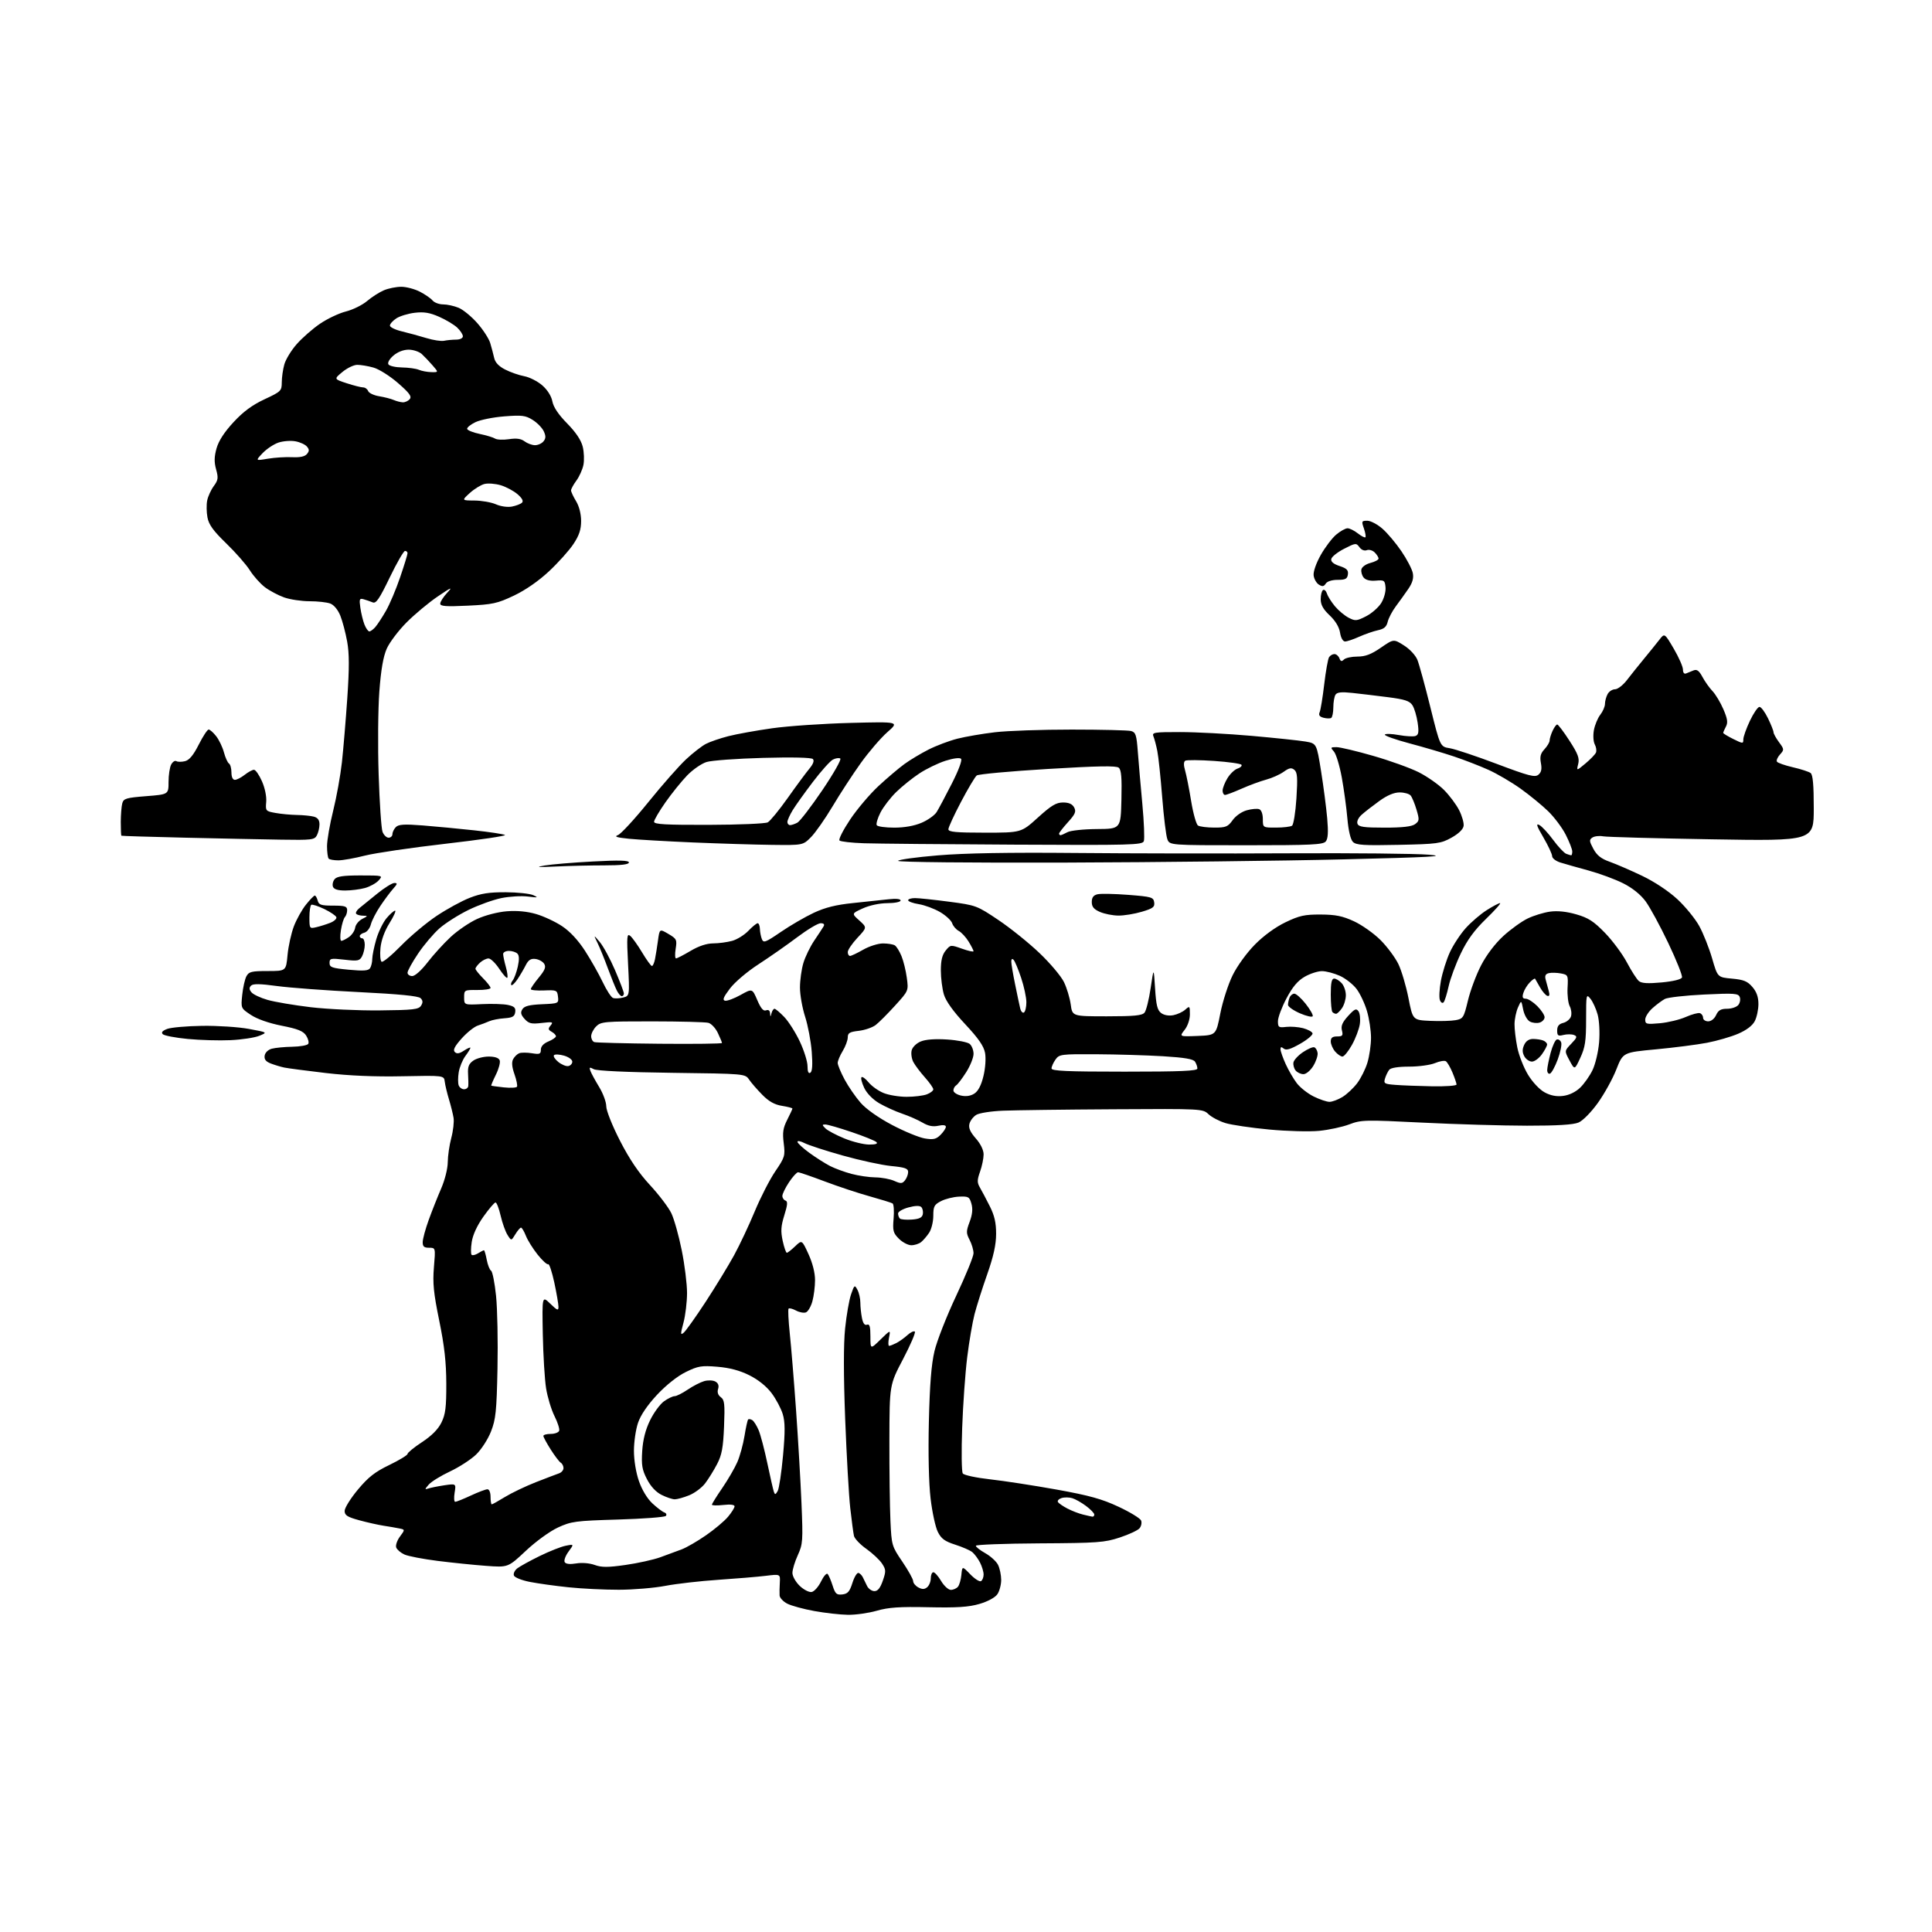<?xml version="1.0" encoding="UTF-8" standalone="no"?>
<svg 
  version="1.1" 
  xmlns="http://www.w3.org/2000/svg" 
  xmlns:xlink="http://www.w3.org/1999/xlink" 
  xmlns:svg="http://www.w3.org/2000/svg"
  xmlns:rdf="http://www.w3.org/1999/02/22-rdf-syntax-ns#"
  xmlns:cc="http://creativecommons.org/ns#"
  xmlns:dc="http://purl.org/dc/elements/1.1/"
  viewBox="0 0 768 768"
  width="768"
  height="768"
>
<style>svg {background-color: white; }</style>"
<path stroke="none" fill="black" fill-rule="evenodd" d="M337.04,641.91C333.99,641.86 327.99,641.19 323.70,640.41C319.41,639.64 314.58,638.31 312.95,637.48C311.33,636.64 309.95,635.17 309.90,634.22C309.84,633.28 309.88,630.97 309.99,629.10C310.18,625.70 310.18,625.70 304.34,626.42C301.13,626.81 292.65,627.52 285.50,628.00C278.35,628.48 268.90,629.56 264.50,630.40C260.10,631.24 251.78,631.94 246.00,631.95C240.22,631.96 231.22,631.52 226.00,630.97C220.78,630.43 213.87,629.47 210.66,628.84C207.45,628.22 204.58,627.07 204.29,626.30C203.99,625.53 204.59,624.25 205.62,623.45C206.66,622.65 210.65,620.45 214.50,618.56C218.35,616.67 223.01,614.82 224.86,614.46C228.21,613.79 228.21,613.79 225.99,616.80C224.77,618.46 224.09,620.33 224.48,620.98C224.95,621.73 226.56,621.91 229.06,621.49C231.33,621.11 234.34,621.36 236.38,622.09C239.16,623.10 241.60,623.10 248.67,622.09C253.53,621.40 259.75,620.02 262.50,619.03C265.25,618.03 269.07,616.62 271.00,615.89C272.93,615.16 277.26,612.65 280.63,610.31C284.01,607.98 287.95,604.67 289.38,602.96C290.82,601.25 292.00,599.37 292.00,598.79C292.00,598.14 290.31,597.93 287.50,598.25C285.02,598.53 283.00,598.47 283.00,598.13C283.00,597.78 284.85,594.80 287.12,591.50C289.38,588.20 292.07,583.56 293.10,581.20C294.13,578.83 295.41,574.16 295.95,570.82C296.49,567.47 297.14,564.52 297.40,564.27C297.66,564.01 298.39,564.12 299.04,564.52C299.68,564.92 300.82,566.73 301.58,568.54C302.34,570.35 303.89,576.25 305.03,581.66C306.17,587.07 307.34,592.17 307.62,593.00C308.05,594.25 308.30,594.20 309.14,592.70C309.70,591.71 310.65,585.35 311.27,578.56C312.13,569.05 312.10,565.28 311.16,562.15C310.49,559.91 308.49,556.15 306.72,553.79C304.71,551.11 301.41,548.45 297.92,546.71C294.09,544.79 290.09,543.72 285.21,543.31C278.84,542.78 277.52,543.00 272.63,545.39C269.30,547.02 264.85,550.55 261.21,554.43C257.38,558.53 254.68,562.50 253.63,565.58C252.73,568.21 252.00,573.21 252.00,576.70C252.00,580.45 252.81,585.40 253.99,588.77C255.19,592.24 257.30,595.73 259.32,597.61C261.16,599.32 263.31,600.95 264.08,601.22C264.86,601.50 265.13,602.13 264.67,602.61C264.21,603.10 255.66,603.74 245.67,604.04C228.74,604.54 227.11,604.76 221.79,607.21C218.54,608.72 213.04,612.71 209.02,616.48C201.97,623.10 201.97,623.10 193.24,622.45C188.43,622.10 179.76,621.21 173.97,620.48C168.17,619.75 162.24,618.61 160.77,617.94C159.31,617.28 157.84,616.03 157.51,615.17C157.18,614.31 157.84,612.36 158.97,610.83C161.03,608.04 161.03,608.04 158.76,607.58C157.52,607.32 154.70,606.84 152.50,606.50C150.30,606.16 145.91,605.18 142.75,604.31C138.04,603.02 137.00,602.35 137.00,600.60C137.00,599.42 139.36,595.63 142.25,592.16C146.40,587.18 149.03,585.12 154.75,582.36C158.74,580.43 162.00,578.45 162.00,577.96C162.00,577.46 164.59,575.35 167.75,573.27C171.59,570.75 174.15,568.17 175.47,565.50C177.09,562.21 177.43,559.46 177.41,550.00C177.38,541.46 176.66,535.03 174.61,525.00C172.35,513.97 171.96,510.08 172.49,503.75C173.14,496.00 173.14,496.00 170.57,496.00C168.56,496.00 168.01,495.51 168.03,493.75C168.04,492.51 169.11,488.57 170.40,485.00C171.69,481.43 173.92,475.80 175.35,472.50C176.84,469.07 177.97,464.57 177.99,462.00C178.01,459.52 178.64,455.19 179.39,452.36C180.15,449.53 180.55,445.93 180.30,444.36C180.04,442.79 179.22,439.48 178.47,437.00C177.72,434.52 176.97,431.38 176.80,430.00C176.50,427.50 176.50,427.50 160.00,427.83C149.06,428.06 138.78,427.62 129.50,426.54C121.80,425.64 114.38,424.66 113.00,424.37C111.62,424.08 109.24,423.36 107.70,422.78C105.69,422.01 104.98,421.13 105.20,419.65C105.38,418.44 106.54,417.30 108.00,416.89C109.38,416.51 113.06,416.15 116.19,416.10C119.32,416.04 122.17,415.53 122.53,414.96C122.88,414.38 122.50,412.89 121.68,411.63C120.52,409.86 118.36,408.99 111.98,407.74C106.93,406.74 102.23,405.10 99.76,403.46C95.75,400.80 95.74,400.79 96.29,395.49C96.59,392.56 97.34,389.23 97.95,388.09C98.93,386.26 99.99,386.00 106.39,386.00C113.71,386.00 113.71,386.00 114.30,379.65C114.63,376.15 115.76,371.03 116.80,368.27C117.85,365.51 120.01,361.62 121.61,359.63C123.20,357.63 124.79,356.00 125.13,356.00C125.48,356.00 126.00,356.90 126.29,358.00C126.73,359.70 127.65,360.00 132.41,360.00C137.13,360.00 138.00,360.28 138.00,361.80C138.00,362.79 137.60,364.03 137.10,364.55C136.61,365.07 135.89,367.41 135.52,369.75C135.14,372.09 135.21,374.00 135.69,374.00C136.17,374.00 137.52,373.32 138.71,372.49C139.89,371.66 141.01,369.99 141.18,368.77C141.36,367.55 142.62,365.98 144.00,365.29C146.27,364.14 146.31,364.03 144.42,364.01C143.27,364.01 142.01,363.68 141.62,363.29C141.23,362.90 141.76,361.88 142.80,361.04C143.85,360.19 147.06,357.59 149.94,355.25C152.82,352.91 155.89,351.00 156.76,351.00C158.08,351.00 158.01,351.38 156.32,353.25C155.21,354.49 152.91,357.57 151.21,360.10C149.51,362.62 147.80,365.95 147.42,367.48C147.03,369.01 145.88,370.48 144.86,370.75C143.84,371.01 143.00,371.63 143.00,372.12C143.00,372.60 143.45,373.00 144.00,373.00C144.55,373.00 145.00,374.15 145.00,375.57C145.00,376.98 144.51,379.04 143.92,380.15C142.95,381.97 142.22,382.11 136.92,381.49C131.45,380.86 131.00,380.96 131.00,382.78C131.00,384.52 131.93,384.85 138.63,385.48C144.55,386.03 146.45,385.89 147.12,384.85C147.59,384.11 147.98,382.44 147.98,381.15C147.99,379.86 148.71,376.37 149.57,373.39C150.44,370.41 152.28,366.63 153.66,364.99C155.05,363.34 156.57,362.00 157.05,362.00C157.53,362.00 156.52,364.25 154.81,366.99C152.85,370.16 151.54,373.78 151.24,376.86C150.98,379.55 151.19,382.00 151.70,382.31C152.21,382.63 155.67,379.77 159.40,375.96C163.12,372.15 169.48,366.82 173.53,364.11C177.58,361.40 183.50,358.16 186.70,356.91C191.17,355.16 194.45,354.65 201.00,354.68C205.68,354.70 210.62,355.23 212.00,355.85C214.15,356.82 213.85,356.89 209.87,356.39C207.32,356.07 202.60,356.34 199.37,356.99C196.14,357.64 190.24,359.76 186.26,361.70C182.28,363.64 177.08,366.94 174.70,369.03C172.32,371.13 168.49,375.65 166.19,379.08C163.88,382.51 162.00,385.92 162.00,386.66C162.00,387.40 162.85,388.00 163.88,388.00C164.97,388.00 167.51,385.73 169.94,382.58C172.23,379.60 176.35,375.07 179.09,372.51C181.83,369.95 186.57,366.71 189.64,365.31C192.86,363.83 197.85,362.54 201.43,362.25C205.51,361.93 209.52,362.30 213.09,363.34C216.09,364.21 220.73,366.37 223.41,368.15C226.56,370.23 229.80,373.72 232.56,377.98C234.91,381.62 238.07,387.20 239.58,390.39C241.09,393.58 242.93,396.42 243.66,396.70C244.40,396.98 246.20,396.92 247.65,396.55C250.30,395.89 250.30,395.89 249.67,383.33C249.10,372.17 249.20,370.92 250.55,372.04C251.38,372.73 253.51,375.71 255.27,378.65C257.03,381.59 258.78,384.00 259.15,384.00C259.53,384.00 260.08,382.76 260.38,381.25C260.68,379.74 261.21,376.40 261.56,373.84C262.20,369.19 262.20,369.19 265.70,371.25C268.98,373.18 269.16,373.57 268.59,377.16C268.25,379.27 268.32,380.99 268.74,380.98C269.16,380.97 271.75,379.63 274.50,378.00C277.77,376.06 280.89,375.03 283.50,375.01C285.70,375.00 289.10,374.54 291.06,374.00C293.01,373.46 295.91,371.66 297.49,370.01C299.08,368.35 300.74,367.00 301.19,367.00C301.63,367.00 302.03,368.01 302.07,369.25C302.11,370.49 302.46,372.32 302.86,373.32C303.50,374.94 304.30,374.63 310.39,370.47C314.14,367.90 320.03,364.48 323.48,362.86C328.05,360.73 332.31,359.67 339.13,358.97C344.28,358.44 350.64,357.77 353.25,357.47C356.20,357.14 358.00,357.32 358.00,357.97C358.00,358.54 355.69,359.01 352.75,359.02C349.63,359.04 345.67,359.88 343.00,361.09C338.50,363.14 338.50,363.14 341.59,365.91C344.68,368.69 344.68,368.69 340.84,372.80C338.73,375.07 337.00,377.61 337.00,378.46C337.00,379.31 337.40,380.00 337.90,380.00C338.39,380.00 340.75,378.88 343.15,377.51C345.54,376.14 349.07,375.03 351.00,375.03C352.93,375.03 355.05,375.38 355.71,375.80C356.38,376.22 357.56,378.13 358.35,380.04C359.14,381.94 360.09,385.83 360.47,388.67C361.17,393.84 361.17,393.84 355.83,399.71C352.90,402.95 349.43,406.42 348.13,407.43C346.83,408.44 343.79,409.49 341.38,409.77C337.74,410.18 337.00,410.62 337.00,412.38C336.99,413.55 336.09,415.97 335.00,417.77C333.90,419.57 333.00,421.72 333.00,422.53C333.00,423.35 334.24,426.32 335.75,429.14C337.26,431.95 340.13,436.11 342.12,438.38C344.34,440.91 349.18,444.32 354.65,447.21C359.55,449.79 365.41,452.20 367.67,452.56C371.06,453.11 372.15,452.85 373.89,451.11C375.05,449.95 376.00,448.51 376.00,447.92C376.00,447.24 374.88,447.09 372.98,447.51C370.85,447.97 368.99,447.60 366.72,446.26C364.94,445.21 361.29,443.60 358.60,442.69C355.92,441.77 351.82,439.91 349.49,438.55C346.93,437.04 344.58,434.64 343.54,432.45C342.60,430.46 342.11,428.55 342.46,428.21C342.81,427.86 344.08,428.79 345.29,430.27C346.51,431.75 349.17,433.65 351.22,434.48C353.26,435.32 357.40,436.00 360.40,436.00C363.41,436.00 367.02,435.56 368.43,435.02C369.85,434.49 371.00,433.59 371.00,433.03C371.00,432.47 369.49,430.32 367.64,428.25C365.80,426.19 363.74,423.45 363.06,422.16C362.38,420.87 362.09,418.79 362.40,417.53C362.73,416.24 364.29,414.71 366.01,414.00C367.95,413.19 371.73,412.91 376.49,413.22C380.58,413.48 384.62,414.27 385.46,414.97C386.31,415.67 387.00,417.45 387.00,418.93C387.00,420.40 385.69,423.67 384.10,426.18C382.50,428.70 380.70,431.07 380.10,431.44C379.49,431.81 379.00,432.73 379.00,433.48C379.00,434.23 380.37,435.14 382.04,435.51C384.04,435.95 385.86,435.67 387.36,434.69C388.87,433.70 390.08,431.35 390.95,427.71C391.71,424.53 391.97,420.67 391.57,418.52C391.06,415.82 388.93,412.74 383.65,407.10C378.91,402.03 376.01,397.98 375.21,395.32C374.55,393.09 374.00,388.78 374.00,385.74C374.00,381.78 374.54,379.55 375.92,377.86C377.82,375.53 377.90,375.52 382.42,377.13C384.94,378.02 387.00,378.47 387.00,378.13C386.99,377.78 386.12,376.07 385.05,374.31C383.98,372.56 382.21,370.65 381.12,370.06C380.03,369.48 378.85,368.10 378.50,367.00C378.15,365.91 375.98,363.90 373.68,362.55C371.38,361.21 367.59,359.80 365.25,359.42C362.91,359.05 361.00,358.35 361.00,357.87C361.00,357.39 362.24,357.00 363.75,357.01C365.26,357.01 371.38,357.66 377.34,358.45C387.97,359.85 388.35,359.99 396.84,365.69C401.60,368.88 408.97,374.80 413.20,378.84C417.44,382.87 421.82,388.07 422.94,390.39C424.07,392.70 425.27,396.71 425.63,399.30C426.27,404.00 426.27,404.00 440.01,404.00C450.85,404.00 454.01,403.69 454.97,402.54C455.63,401.74 456.73,397.35 457.40,392.79C458.63,384.50 458.63,384.50 459.16,392.90C459.58,399.60 460.07,401.58 461.59,402.71C462.76,403.57 464.64,403.90 466.43,403.55C468.05,403.23 470.19,402.24 471.18,401.33C472.91,399.78 473.00,399.87 473.00,403.21C473.00,405.28 472.13,407.84 470.89,409.41C468.78,412.09 468.78,412.09 476.09,411.80C483.40,411.50 483.40,411.50 485.10,402.82C486.04,398.04 488.24,391.23 489.99,387.68C491.79,384.01 495.61,378.75 498.83,375.49C502.33,371.94 506.98,368.55 511.00,366.62C516.54,363.96 518.60,363.51 525.00,363.54C530.94,363.57 533.69,364.13 538.24,366.23C541.39,367.69 546.13,371.04 548.78,373.69C551.42,376.33 554.61,380.63 555.87,383.22C557.13,385.82 558.93,391.90 559.88,396.72C561.60,405.50 561.60,405.50 568.55,405.81C572.37,405.98 576.92,405.85 578.65,405.53C581.62,404.98 581.89,404.54 583.53,397.72C584.48,393.75 586.83,387.45 588.76,383.73C590.92,379.56 594.33,375.08 597.60,372.08C600.53,369.40 604.88,366.27 607.26,365.12C609.65,363.96 613.64,362.74 616.15,362.39C619.15,361.98 622.70,362.35 626.60,363.47C631.40,364.85 633.52,366.22 638.00,370.83C641.03,373.95 644.96,379.25 646.74,382.62C648.52,385.98 650.65,389.30 651.48,389.99C652.57,390.89 655.07,391.04 660.56,390.53C665.13,390.10 668.32,389.32 668.61,388.56C668.88,387.88 666.43,381.73 663.18,374.91C659.93,368.08 655.86,360.60 654.14,358.27C652.15,355.58 648.91,352.98 645.26,351.14C642.09,349.54 635.90,347.25 631.50,346.05C627.10,344.85 622.04,343.42 620.25,342.86C618.46,342.30 617.00,341.17 617.00,340.34C617.00,339.51 615.43,336.16 613.52,332.89C610.84,328.33 610.47,327.18 611.92,327.96C612.96,328.51 615.43,331.18 617.41,333.88C619.40,336.58 621.73,339.06 622.59,339.40C623.46,339.73 624.35,340.00 624.58,340.00C624.81,340.00 625.00,339.31 625.00,338.47C625.00,337.62 623.84,334.65 622.43,331.86C621.02,329.07 617.86,324.85 615.42,322.48C612.98,320.11 608.05,316.07 604.45,313.50C600.85,310.93 595.11,307.57 591.70,306.03C588.29,304.49 582.12,302.10 578.00,300.72C573.88,299.34 565.89,296.98 560.26,295.49C554.63,293.99 550.24,292.43 550.49,292.01C550.75,291.60 553.26,291.68 556.09,292.20C558.91,292.71 561.89,292.87 562.72,292.55C563.91,292.10 564.08,290.98 563.53,287.24C563.15,284.63 562.23,281.54 561.47,280.36C560.36,278.64 558.49,278.01 551.80,277.15C547.23,276.56 540.85,275.80 537.61,275.45C533.24,274.98 531.51,275.17 530.88,276.16C530.41,276.90 530.02,279.16 530.02,281.19C530.01,283.22 529.63,285.11 529.17,285.39C528.72,285.67 527.34,285.64 526.12,285.32C524.53,284.90 524.09,284.27 524.58,283.12C524.97,282.23 525.79,277.23 526.40,272.00C527.02,266.77 527.88,261.94 528.32,261.25C528.76,260.56 529.72,260.00 530.45,260.00C531.19,260.00 532.07,260.75 532.43,261.67C532.91,262.94 533.34,263.06 534.23,262.17C534.87,261.53 537.28,261.00 539.59,261.00C542.74,261.00 545.04,260.13 548.88,257.49C553.99,253.97 553.99,253.97 558.07,256.55C560.40,258.01 562.71,260.50 563.44,262.31C564.14,264.06 566.47,272.55 568.60,281.16C572.49,296.82 572.49,296.82 576.29,297.43C578.38,297.76 586.81,300.57 595.01,303.67C607.76,308.48 610.17,309.10 611.54,307.96C612.71,307.00 612.98,305.71 612.53,303.32C612.06,300.79 612.39,299.50 613.96,297.82C615.08,296.61 616.00,295.05 616.00,294.36C616.00,293.66 616.52,291.95 617.16,290.55C617.80,289.15 618.64,288.00 619.02,288.00C619.41,288.00 621.60,290.90 623.89,294.45C627.27,299.67 627.93,301.43 627.36,303.70C626.66,306.49 626.66,306.49 630.24,303.50C632.21,301.85 634.09,299.90 634.41,299.18C634.73,298.45 634.53,296.98 633.95,295.91C633.37,294.82 633.22,292.34 633.60,290.24C633.98,288.18 635.12,285.43 636.14,284.12C637.17,282.80 638.00,280.86 638.00,279.80C638.00,278.74 638.47,277.00 639.04,275.93C639.60,274.87 640.94,274.00 641.99,274.00C643.05,274.00 645.17,272.37 646.71,270.37C648.24,268.37 651.30,264.56 653.50,261.89C655.70,259.23 658.44,255.83 659.60,254.34C661.69,251.63 661.69,251.63 665.35,257.87C667.36,261.30 669.00,265.03 669.00,266.16C669.00,267.41 669.49,268.01 670.25,267.70C670.94,267.42 672.28,266.88 673.24,266.49C674.54,265.97 675.42,266.62 676.74,269.08C677.71,270.89 679.51,273.43 680.74,274.72C681.97,276.01 683.92,279.26 685.07,281.94C686.71,285.74 686.93,287.26 686.08,288.84C685.49,289.96 685.00,291.08 685.00,291.33C685.00,291.58 686.80,292.68 689.00,293.77C692.84,295.67 693.00,295.68 693.00,293.90C693.00,292.89 694.18,289.57 695.62,286.53C697.06,283.49 698.77,281.00 699.42,281.00C700.07,281.00 701.59,283.04 702.80,285.53C704.01,288.02 705.00,290.51 705.00,291.07C705.00,291.62 705.98,293.40 707.17,295.02C709.26,297.84 709.28,298.04 707.58,299.92C706.60,300.99 706.05,302.28 706.36,302.77C706.66,303.26 709.52,304.26 712.70,305.00C715.89,305.73 719.06,306.77 719.75,307.29C720.64,307.97 721.00,312.03 721.00,321.28C721.00,334.32 721.00,334.32 680.52,333.64C658.26,333.27 638.80,332.73 637.27,332.45C635.75,332.17 633.83,332.39 633.00,332.94C631.69,333.80 631.74,334.36 633.39,337.43C634.79,340.03 636.48,341.37 639.89,342.57C642.43,343.47 648.21,345.98 652.74,348.14C657.73,350.53 663.27,354.21 666.79,357.46C669.98,360.42 673.91,365.24 675.51,368.17C677.11,371.10 679.40,376.88 680.60,381.00C682.77,388.50 682.77,388.50 688.49,389.02C693.15,389.44 694.65,390.06 696.60,392.33C698.27,394.26 699.00,396.33 699.00,399.11C699.00,401.30 698.35,404.36 697.55,405.91C696.62,407.71 694.26,409.50 690.96,410.92C688.14,412.14 682.57,413.75 678.58,414.52C674.60,415.28 665.45,416.45 658.26,417.13C645.18,418.35 645.18,418.35 642.52,425.11C641.07,428.83 637.76,434.81 635.19,438.40C632.51,442.14 629.22,445.48 627.50,446.22C625.43,447.10 619.07,447.49 607.00,447.48C597.38,447.47 578.67,446.92 565.43,446.26C542.60,445.12 541.10,445.15 536.38,446.95C533.64,447.99 528.25,449.15 524.39,449.53C520.52,449.91 511.62,449.67 504.48,449.00C497.38,448.33 489.59,447.18 487.17,446.45C484.74,445.72 481.71,444.14 480.42,442.93C478.10,440.75 477.90,440.74 442.79,440.95C423.38,441.06 403.61,441.32 398.85,441.51C394.03,441.70 389.26,442.44 388.07,443.18C386.89,443.90 385.67,445.51 385.36,446.75C384.95,448.36 385.67,449.99 387.89,452.53C389.81,454.71 391.00,457.16 391.00,458.91C391.00,460.47 390.37,463.55 389.59,465.74C388.39,469.14 388.39,470.09 389.56,472.12C390.32,473.43 392.08,476.75 393.46,479.50C395.32,483.20 395.98,486.06 395.97,490.50C395.96,494.77 394.95,499.38 392.45,506.50C390.51,512.00 388.24,519.15 387.40,522.40C386.56,525.64 385.24,533.34 384.48,539.52C383.71,545.69 382.81,558.33 382.48,567.62C382.14,576.90 382.25,585.05 382.72,585.72C383.20,586.40 388.04,587.44 393.54,588.05C399.02,588.66 410.90,590.49 419.93,592.11C433.06,594.48 438.04,595.86 444.69,598.98C449.27,601.12 453.29,603.59 453.62,604.45C453.95,605.32 453.67,606.69 452.99,607.51C452.31,608.33 448.78,609.98 445.13,611.18C439.08,613.18 436.30,613.38 413.25,613.51C399.36,613.59 387.97,614.02 387.92,614.46C387.88,614.91 389.56,616.23 391.65,617.41C393.75,618.58 396.03,620.66 396.72,622.02C397.41,623.38 397.98,626.09 397.99,628.03C397.99,629.97 397.30,632.55 396.45,633.76C395.54,635.06 392.61,636.64 389.34,637.59C385.05,638.84 380.40,639.14 369.13,638.90C357.61,638.65 353.23,638.95 348.54,640.29C345.26,641.23 340.09,641.96 337.04,641.91zM334.85,633.81C337.00,633.56 337.76,632.69 338.86,629.20C339.61,626.84 340.70,625.07 341.29,625.26C341.88,625.46 342.66,626.27 343.02,627.06C343.39,627.85 344.14,629.40 344.70,630.50C345.26,631.60 346.57,632.50 347.61,632.50C348.93,632.50 349.93,631.25 350.93,628.35C352.23,624.60 352.20,623.95 350.62,621.54C349.65,620.07 346.85,617.45 344.40,615.71C341.94,613.98 339.72,611.65 339.46,610.53C339.21,609.41 338.54,604.45 337.99,599.50C337.43,594.55 336.53,578.60 335.97,564.05C335.31,546.65 335.30,534.33 335.95,528.05C336.49,522.80 337.55,516.71 338.31,514.52C339.62,510.74 339.74,510.65 340.84,512.71C341.48,513.90 342.00,516.19 342.00,517.81C342.00,519.43 342.29,522.18 342.64,523.93C343.06,526.06 343.72,526.94 344.64,526.59C345.68,526.19 346.00,527.28 346.00,531.23C346.00,536.41 346.00,536.41 350.02,532.48C354.04,528.56 354.04,528.56 353.39,531.78C353.04,533.55 353.06,535.00 353.44,535.00C353.82,535.00 355.11,534.49 356.32,533.88C357.52,533.26 359.51,531.83 360.75,530.70C361.98,529.58 363.30,528.96 363.67,529.34C364.04,529.71 361.93,534.62 358.98,540.26C353.60,550.50 353.60,550.50 353.55,572.50C353.52,584.60 353.71,599.00 353.96,604.50C354.41,614.32 354.50,614.61 358.71,620.81C361.07,624.29 363.00,627.76 363.00,628.53C363.00,629.30 363.93,630.43 365.06,631.03C366.60,631.85 367.50,631.83 368.56,630.95C369.35,630.29 370.00,628.69 370.00,627.38C370.00,626.07 370.47,625.00 371.03,625.00C371.60,625.00 373.00,626.58 374.13,628.50C375.27,630.42 377.00,632.00 377.98,632.00C378.95,632.00 380.22,631.44 380.80,630.75C381.37,630.06 381.99,627.92 382.17,626.00C382.50,622.50 382.50,622.50 385.72,625.83C387.49,627.66 389.41,628.87 389.97,628.52C390.54,628.17 391.00,626.99 391.00,625.89C391.00,624.80 390.35,622.65 389.57,621.13C388.78,619.60 387.41,617.76 386.53,617.02C385.65,616.29 382.58,614.94 379.71,614.03C375.54,612.69 374.16,611.67 372.79,608.93C371.85,607.04 370.55,601.07 369.92,595.65C369.21,589.65 368.94,577.75 369.24,565.15C369.59,550.35 370.22,542.39 371.48,537.06C372.45,532.97 376.34,523.07 380.12,515.06C383.89,507.05 386.99,499.47 386.99,498.20C387.00,496.94 386.30,494.54 385.44,492.89C384.03,490.16 384.03,489.48 385.45,485.69C386.54,482.77 386.76,480.59 386.16,478.50C385.38,475.75 384.97,475.52 381.24,475.68C379.00,475.78 375.78,476.58 374.08,477.46C371.37,478.86 371.00,479.56 371.00,483.30C371.00,485.64 370.26,488.67 369.35,490.03C368.45,491.39 367.01,493.06 366.16,493.75C365.31,494.44 363.56,495.00 362.26,495.00C360.97,495.00 358.75,493.84 357.34,492.43C355.05,490.14 354.81,489.25 355.22,484.39C355.47,481.38 355.29,478.68 354.81,478.38C354.34,478.09 350.25,476.82 345.73,475.56C341.20,474.31 333.16,471.64 327.86,469.64C322.56,467.64 317.78,466.00 317.24,466.00C316.71,466.00 315.08,467.79 313.63,469.98C312.18,472.17 311.00,474.60 311.00,475.40C311.00,476.19 311.56,477.02 312.24,477.25C313.19,477.56 313.08,478.92 311.78,483.08C310.43,487.43 310.30,489.43 311.13,493.25C311.70,495.86 312.44,498.00 312.78,498.00C313.11,498.00 314.60,496.84 316.08,495.42C318.78,492.84 318.78,492.84 321.39,498.54C323.01,502.08 324.00,505.99 323.99,508.87C323.99,511.42 323.51,515.21 322.93,517.31C322.35,519.40 321.20,521.37 320.37,521.69C319.54,522.01 317.77,521.68 316.43,520.96C315.10,520.25 313.77,519.90 313.48,520.19C313.19,520.47 313.41,524.94 313.95,530.10C314.50,535.27 315.62,548.95 316.44,560.50C317.26,572.05 318.23,588.70 318.60,597.50C319.23,612.52 319.14,613.80 317.14,618.20C315.96,620.78 315.00,623.96 315.00,625.26C315.00,626.57 316.30,628.87 317.90,630.41C319.50,631.94 321.63,633.03 322.65,632.84C323.67,632.65 325.34,630.78 326.37,628.67C327.40,626.56 328.58,625.21 329.00,625.67C329.42,626.13 330.31,628.21 330.98,630.31C332.03,633.60 332.55,634.07 334.85,633.81zM434.25,602.90C434.66,602.95 435.00,602.57 435.00,602.05C435.00,601.53 433.54,600.01 431.75,598.67C429.96,597.33 427.49,595.92 426.25,595.55C425.01,595.17 423.09,595.15 421.99,595.50C420.88,595.86 420.23,596.56 420.55,597.08C420.87,597.59 422.56,598.76 424.31,599.67C426.07,600.59 428.85,601.66 430.50,602.06C432.15,602.47 433.84,602.84 434.25,602.90zM195.48,598.00C195.75,598.00 198.11,596.68 200.73,595.07C203.36,593.46 208.88,590.82 213.00,589.20C217.12,587.59 221.29,586.00 222.25,585.67C223.21,585.33 224.00,584.40 224.00,583.59C224.00,582.78 223.51,581.81 222.90,581.44C222.30,581.07 220.50,578.70 218.90,576.18C217.31,573.67 216.00,571.25 216.00,570.80C216.00,570.36 217.31,570.00 218.92,570.00C220.52,570.00 222.03,569.44 222.28,568.75C222.52,568.06 221.68,565.42 220.41,562.89C219.14,560.35 217.65,555.40 217.08,551.89C216.52,548.37 215.93,538.66 215.77,530.29C215.49,515.08 215.49,515.08 218.74,518.24C221.53,520.94 222.00,521.11 222.00,519.47C222.00,518.41 221.25,514.07 220.34,509.81C219.42,505.56 218.33,502.29 217.92,502.55C217.50,502.81 215.62,501.11 213.74,498.76C211.87,496.42 209.75,493.04 209.05,491.25C208.34,489.46 207.47,488.00 207.11,488.00C206.75,488.00 205.74,489.19 204.85,490.65C203.25,493.30 203.25,493.30 201.74,490.90C200.90,489.58 199.68,486.14 199.01,483.25C198.35,480.36 197.43,478.00 196.98,478.00C196.53,478.00 194.37,480.53 192.18,483.61C189.65,487.18 187.95,490.87 187.52,493.71C187.15,496.17 187.13,498.46 187.47,498.80C187.81,499.15 188.96,498.88 190.03,498.21C191.10,497.55 192.15,497.00 192.38,497.00C192.60,497.00 193.09,498.69 193.48,500.75C193.87,502.81 194.64,504.78 195.21,505.13C195.77,505.48 196.66,509.98 197.19,515.13C197.72,520.28 197.98,533.27 197.76,544.00C197.41,561.05 197.08,564.20 195.18,569.04C193.98,572.12 191.35,576.19 189.26,578.20C187.19,580.19 182.53,583.21 178.91,584.91C175.28,586.61 171.45,588.97 170.41,590.17C168.85,591.94 168.80,592.23 170.12,591.75C171.01,591.43 173.90,590.84 176.53,590.44C181.31,589.73 181.31,589.73 180.72,593.36C180.39,595.36 180.50,597.00 180.96,597.00C181.42,597.00 184.21,595.88 187.15,594.51C190.09,593.14 193.06,592.02 193.75,592.01C194.47,592.00 195.00,593.26 195.00,595.00C195.00,596.65 195.22,598.00 195.48,598.00zM268.23,596.00C267.28,596.00 264.93,595.21 263.00,594.25C260.74,593.12 258.68,590.90 257.18,588.00C255.24,584.24 254.93,582.40 255.29,576.79C255.59,572.22 256.59,568.32 258.43,564.56C259.91,561.53 262.40,558.14 263.97,557.02C265.53,555.91 267.42,555.00 268.17,555.00C268.92,555.00 271.25,553.83 273.35,552.41C275.45,550.98 278.41,549.46 279.92,549.02C281.45,548.58 283.42,548.66 284.38,549.19C285.52,549.83 285.88,550.82 285.45,552.15C285.04,553.44 285.42,554.59 286.53,555.40C288.01,556.48 288.18,558.08 287.82,567.07C287.47,575.51 286.94,578.36 285.05,582.00C283.76,584.48 281.63,587.92 280.30,589.66C278.98,591.40 276.11,593.54 273.93,594.41C271.75,595.29 269.18,596.00 268.23,596.00zM271.80,529.75C272.63,529.06 276.55,523.55 280.51,517.50C284.46,511.45 289.54,503.12 291.80,499.00C294.05,494.88 297.76,487.00 300.04,481.50C302.33,476.00 305.99,468.85 308.19,465.62C311.99,460.05 312.16,459.45 311.54,454.45C311.00,450.19 311.28,448.38 312.94,445.12C314.07,442.90 315.00,440.89 315.00,440.67C315.00,440.44 313.13,439.96 310.85,439.59C307.90,439.12 305.62,437.84 303.04,435.21C301.02,433.17 298.66,430.45 297.79,429.17C296.19,426.83 296.19,426.83 267.11,426.46C249.16,426.23 237.27,425.68 236.04,425.02C234.34,424.11 234.14,424.21 234.71,425.73C235.07,426.70 236.64,429.57 238.18,432.11C239.73,434.65 241.00,438.09 241.00,439.77C241.00,441.49 243.37,447.44 246.46,453.47C250.24,460.84 253.91,466.27 258.40,471.11C261.96,474.96 265.78,479.99 266.88,482.30C267.98,484.61 269.84,491.23 271.00,497.00C272.17,502.77 273.11,510.43 273.11,514.00C273.10,517.58 272.47,522.86 271.70,525.75C270.45,530.43 270.46,530.86 271.80,529.75zM362.46,484.80C365.45,484.58 366.57,484.02 366.84,482.64C367.03,481.62 366.75,480.35 366.22,479.82C365.60,479.20 363.78,479.25 361.13,479.97C358.86,480.58 357.00,481.66 357.00,482.37C357.00,483.08 357.32,483.99 357.71,484.38C358.11,484.77 360.24,484.96 362.46,484.80zM359.75,469.19C360.44,468.32 361.00,466.84 361.00,465.89C361.00,464.48 359.73,464.04 354.25,463.51C350.54,463.15 341.91,461.28 335.08,459.36C328.25,457.45 321.39,455.22 319.83,454.41C318.27,453.61 317.00,453.37 317.00,453.89C317.00,454.41 319.14,456.38 321.75,458.29C324.36,460.19 328.07,462.54 330.00,463.53C331.93,464.51 335.75,465.91 338.50,466.64C341.25,467.38 345.52,468.00 348.00,468.03C350.48,468.06 353.85,468.69 355.50,469.43C358.09,470.58 358.67,470.55 359.75,469.19zM345.45,454.98C348.07,454.99 349.06,454.66 348.41,454.01C347.86,453.46 343.41,451.66 338.52,450.01C333.63,448.35 328.94,447.00 328.10,447.00C326.74,447.00 326.74,447.17 328.11,448.54C328.96,449.39 332.32,451.18 335.58,452.52C338.83,453.86 343.28,454.96 345.45,454.98zM528.50,438.00C529.60,437.99 531.91,437.13 533.63,436.08C535.36,435.03 537.98,432.58 539.47,430.63C540.95,428.68 542.81,424.97 543.58,422.39C544.36,419.80 545.00,415.36 545.00,412.52C545.00,409.68 544.28,404.92 543.40,401.93C542.53,398.94 540.67,394.99 539.27,393.14C537.87,391.29 534.88,388.94 532.62,387.91C530.35,386.89 527.15,386.04 525.50,386.04C523.85,386.04 520.76,387.04 518.63,388.27C515.85,389.87 513.81,392.30 511.38,396.89C509.52,400.41 508.00,404.48 508.00,405.94C508.00,408.36 508.30,408.56 511.28,408.21C513.09,408.00 516.10,408.23 517.97,408.71C519.84,409.20 521.54,410.11 521.75,410.74C521.96,411.37 519.76,413.24 516.86,414.90C512.96,417.12 511.25,417.63 510.30,416.83C509.34,416.04 509.01,416.12 509.02,417.13C509.03,417.88 509.96,420.51 511.07,422.97C512.19,425.43 514.18,428.86 515.50,430.59C516.83,432.33 519.84,434.70 522.20,435.87C524.57,437.04 527.40,438.00 528.50,438.00zM621.36,435.64C623.75,435.34 626.33,434.10 628.11,432.39C629.70,430.87 631.93,427.72 633.05,425.39C634.18,423.06 635.36,418.08 635.67,414.33C635.99,410.46 635.74,405.70 635.10,403.34C634.48,401.06 633.19,398.22 632.24,397.04C630.56,394.97 630.50,395.26 630.50,405.20C630.50,413.80 630.13,416.31 628.22,420.44C625.95,425.37 625.95,425.37 623.91,421.56C621.86,417.75 621.86,417.75 624.59,414.91C626.95,412.45 627.09,411.97 625.66,411.42C624.74,411.07 622.87,411.07 621.50,411.41C619.35,411.95 619.00,411.70 619.00,409.63C619.00,407.91 619.70,407.04 621.43,406.61C622.77,406.27 624.15,405.11 624.49,404.04C624.83,402.96 624.60,401.13 623.98,399.97C623.37,398.81 622.98,395.54 623.13,392.69C623.40,387.66 623.32,387.49 620.45,386.95C618.83,386.65 616.68,386.60 615.68,386.84C614.37,387.15 614.01,387.88 614.42,389.39C614.73,390.55 615.28,392.57 615.64,393.88C616.10,395.54 615.93,396.14 615.07,395.86C614.40,395.63 613.09,394.11 612.17,392.47C611.25,390.84 610.38,389.30 610.22,389.06C610.07,388.81 609.10,389.49 608.08,390.56C607.05,391.62 605.91,393.51 605.54,394.75C605.03,396.44 605.27,397.00 606.51,397.00C607.41,397.00 609.47,398.32 611.08,399.92C612.68,401.53 614.00,403.53 614.00,404.36C614.00,405.19 613.12,406.15 612.04,406.49C610.96,406.83 609.21,406.65 608.15,406.08C607.07,405.50 605.91,403.41 605.48,401.28C604.74,397.50 604.74,397.50 603.41,400.50C602.69,402.15 602.07,405.11 602.05,407.08C602.02,409.05 602.52,413.23 603.15,416.37C603.78,419.51 605.69,424.38 607.40,427.20C609.19,430.15 611.98,433.12 614.00,434.22C616.39,435.52 618.72,435.97 621.36,435.64zM184.47,433.00C185.31,433.00 186.06,432.44 186.14,431.75C186.22,431.06 186.18,428.86 186.06,426.86C185.90,424.05 186.37,422.85 188.15,421.61C189.41,420.72 192.16,420.00 194.25,420.00C196.71,420.00 198.27,420.53 198.64,421.50C198.95,422.32 198.28,424.88 197.13,427.19C195.99,429.50 195.16,431.47 195.28,431.56C195.40,431.66 197.64,431.96 200.27,432.25C202.89,432.53 205.25,432.41 205.51,431.99C205.77,431.56 205.32,429.32 204.51,427.02C203.49,424.15 203.33,422.25 203.98,421.03C204.51,420.04 205.61,418.98 206.41,418.67C207.22,418.36 209.49,418.37 211.44,418.68C214.53,419.19 215.00,419.00 215.00,417.25C215.00,415.96 216.07,414.80 218.00,414.00C219.65,413.32 221.00,412.38 221.00,411.93C221.00,411.47 220.23,410.67 219.30,410.15C217.88,409.35 217.81,408.93 218.89,407.63C220.04,406.24 219.65,406.14 215.34,406.64C211.22,407.13 210.21,406.89 208.54,405.05C207.04,403.38 206.83,402.49 207.65,401.19C208.44,399.93 210.43,399.42 215.42,399.20C222.05,398.91 222.12,398.88 221.81,396.20C221.51,393.62 221.27,393.51 216.25,393.72C213.36,393.84 211.00,393.60 211.00,393.20C211.00,392.79 212.43,390.72 214.17,388.61C216.63,385.63 217.11,384.40 216.32,383.13C215.76,382.23 214.19,381.37 212.84,381.20C211.00,380.98 210.04,381.60 208.98,383.70C208.21,385.24 206.72,387.76 205.68,389.31C204.63,390.85 203.54,391.88 203.25,391.58C202.96,391.29 203.21,390.46 203.81,389.73C204.40,389.01 205.31,386.56 205.82,384.29C206.45,381.48 206.41,379.81 205.68,379.08C205.08,378.48 203.56,378.00 202.30,378.00C201.03,378.00 200.00,378.56 200.01,379.25C200.01,379.94 200.49,382.23 201.08,384.34C201.67,386.46 201.92,388.41 201.65,388.69C201.37,388.96 199.93,387.34 198.44,385.09C196.95,382.84 195.04,381.00 194.20,381.00C193.35,381.00 191.83,381.74 190.83,382.65C189.82,383.57 189.00,384.66 189.00,385.08C189.00,385.50 190.35,387.20 192.00,388.85C193.65,390.50 195.00,392.24 195.00,392.72C195.00,393.19 192.64,393.57 189.75,393.54C184.57,393.50 184.50,393.54 184.50,396.50C184.50,399.50 184.50,399.50 191.66,399.15C195.59,398.96 200.23,399.11 201.96,399.49C204.46,400.04 205.05,400.63 204.81,402.34C204.56,404.08 203.73,404.55 200.50,404.78C198.30,404.93 195.60,405.46 194.50,405.95C193.40,406.45 191.35,407.22 189.94,407.68C188.53,408.13 185.65,410.43 183.53,412.79C180.73,415.93 179.99,417.39 180.79,418.19C181.60,419.00 182.59,418.85 184.45,417.63C185.85,416.71 187.00,416.21 187.00,416.52C187.00,416.83 186.09,418.32 184.97,419.82C183.86,421.33 182.68,424.22 182.35,426.24C182.02,428.26 182.02,430.61 182.34,431.46C182.67,432.31 183.63,433.00 184.47,433.00zM569.25,431.82C574.61,431.92 579.00,431.60 579.00,431.12C579.00,430.64 578.27,428.50 577.39,426.37C576.50,424.24 575.31,422.21 574.75,421.86C574.19,421.50 572.23,421.84 570.40,422.61C568.56,423.37 563.95,424.00 560.15,424.00C555.83,424.00 552.87,424.47 552.24,425.25C551.69,425.94 550.94,427.49 550.57,428.69C549.96,430.71 550.29,430.92 554.70,431.26C557.34,431.47 563.89,431.72 569.25,431.82zM322.13,426.42C322.90,425.94 323.08,423.28 322.68,418.11C322.36,413.92 321.17,407.65 320.05,404.16C318.92,400.67 318.00,395.46 318.00,392.57C318.00,389.68 318.61,385.28 319.36,382.79C320.11,380.30 322.06,376.29 323.69,373.88C325.32,371.47 326.99,368.94 327.39,368.25C327.87,367.43 327.46,367.00 326.20,367.00C325.15,367.00 320.96,369.51 316.89,372.57C312.83,375.63 305.90,380.47 301.51,383.32C296.96,386.27 292.06,390.44 290.13,393.00C287.54,396.43 287.09,397.57 288.24,397.80C289.07,397.96 291.84,396.93 294.39,395.51C299.04,392.92 299.04,392.92 301.03,397.56C302.44,400.85 303.45,402.04 304.51,401.63C305.46,401.27 306.04,401.69 306.12,402.78C306.22,404.37 306.27,404.37 306.69,402.75C306.94,401.79 307.48,401.00 307.88,401.00C308.28,401.00 310.02,402.46 311.74,404.25C313.46,406.04 316.25,410.43 317.93,414.00C319.62,417.57 321.00,421.99 321.00,423.81C321.00,426.02 321.38,426.89 322.13,426.42zM518.14,427.00C517.10,427.00 515.70,426.35 515.04,425.55C514.38,424.75 513.99,423.30 514.17,422.33C514.36,421.36 516.05,419.53 517.94,418.26C519.82,416.99 521.84,416.11 522.43,416.31C523.02,416.50 523.62,417.52 523.77,418.58C523.91,419.64 523.13,421.96 522.03,423.75C520.91,425.57 519.19,427.00 518.14,427.00zM616.13,426.79C615.51,427.00 615.02,426.34 615.04,425.33C615.07,424.32 615.67,421.27 616.39,418.55C617.11,415.83 618.21,413.43 618.85,413.22C619.48,413.01 620.26,413.52 620.59,414.37C620.91,415.21 620.29,418.27 619.22,421.16C618.14,424.05 616.75,426.58 616.13,426.79zM447.00,426.00C469.54,426.00 476.00,425.72 475.98,424.75C475.98,424.06 475.56,422.85 475.05,422.05C474.38,420.99 470.95,420.40 462.32,419.87C455.82,419.48 443.89,419.12 435.81,419.08C421.71,419.00 421.05,419.09 419.56,421.22C418.70,422.44 418.00,424.02 418.00,424.72C418.00,425.73 424.13,426.00 447.00,426.00zM225.91,423.78C226.79,423.61 227.50,422.82 227.50,422.02C227.50,421.23 226.03,420.15 224.23,419.64C222.44,419.12 220.64,419.03 220.23,419.44C219.83,419.84 220.59,421.05 221.91,422.13C223.24,423.20 225.04,423.95 225.91,423.78zM608.97,422.00C607.92,422.00 606.56,421.04 605.93,419.87C605.11,418.33 605.09,417.10 605.88,415.37C606.58,413.82 607.80,413.00 609.40,413.00C610.74,413.00 612.55,413.27 613.42,413.61C614.29,413.94 615.00,414.66 615.00,415.20C615.00,415.75 614.07,417.50 612.93,419.10C611.79,420.69 610.01,422.00 608.97,422.00zM533.64,420.00C532.98,420.00 531.67,419.09 530.72,417.99C529.78,416.88 529.00,415.08 529.00,413.99C529.00,412.53 529.67,412.00 531.52,412.00C533.68,412.00 533.95,411.66 533.44,409.61C532.99,407.82 533.61,406.37 535.90,403.86C538.49,401.03 539.13,400.74 540.02,402.00C540.60,402.82 540.83,405.12 540.55,407.10C540.26,409.08 538.85,412.80 537.43,415.35C536.00,417.91 534.29,420.00 533.64,420.00zM262.25,414.91C275.86,415.03 287.00,414.90 287.00,414.60C287.00,414.31 286.26,412.51 285.35,410.61C284.45,408.71 282.76,406.90 281.60,406.59C280.45,406.28 270.39,406.02 259.25,406.01C240.32,406.00 238.87,406.13 237.00,408.00C235.90,409.10 235.00,410.86 235.00,411.92C235.00,412.97 235.56,414.02 236.25,414.25C236.94,414.48 248.64,414.78 262.25,414.91zM91.61,413.48C87.15,413.69 79.51,413.47 74.62,413.00C69.74,412.53 65.28,411.68 64.71,411.11C64.00,410.40 64.54,409.75 66.47,409.01C68.00,408.43 74.26,407.88 80.38,407.79C86.50,407.70 94.85,408.25 98.95,409.01C106.40,410.39 106.40,410.39 103.07,411.75C101.23,412.50 96.08,413.28 91.61,413.48zM659.86,406.75C663.09,406.45 667.70,405.34 670.11,404.27C672.53,403.21 675.06,402.52 675.75,402.75C676.44,402.98 677.00,403.80 677.00,404.58C677.00,405.36 677.91,406.00 679.02,406.00C680.21,406.00 681.51,404.97 682.18,403.50C683.05,401.59 684.08,401.00 686.54,401.00C688.31,401.00 690.31,400.33 690.99,399.51C691.67,398.69 691.94,397.28 691.58,396.36C691.01,394.87 689.49,394.76 677.42,395.34C669.97,395.70 662.96,396.49 661.82,397.09C660.69,397.70 658.46,399.35 656.88,400.77C655.30,402.18 654.00,404.22 654.00,405.30C654.00,407.11 654.51,407.23 659.86,406.75zM521.83,403.94C521.65,404.45 519.36,403.94 516.75,402.81C514.14,401.67 512.00,400.16 512.00,399.45C512.00,398.74 512.27,397.45 512.61,396.58C512.94,395.71 513.80,395.00 514.52,395.00C515.24,395.00 517.26,396.80 519.00,399.00C520.74,401.20 522.02,403.42 521.83,403.94zM407.03,402.48C407.56,402.15 408.00,400.32 408.00,398.41C408.00,396.50 407.06,392.14 405.92,388.72C404.78,385.30 403.43,382.07 402.92,381.55C402.35,380.96 402.00,381.22 402.00,382.23C402.00,383.13 402.67,387.16 403.50,391.18C404.32,395.21 405.23,399.53 405.53,400.79C405.82,402.05 406.50,402.81 407.03,402.48zM531.11,403.00C530.68,403.00 530.03,402.70 529.67,402.33C529.30,401.97 529.00,398.82 529.00,395.33C529.00,390.69 529.36,389.00 530.35,389.00C531.08,389.00 532.43,389.82 533.35,390.83C534.26,391.83 535.00,393.98 535.00,395.61C535.00,397.23 534.30,399.56 533.44,400.78C532.59,402.00 531.54,403.00 531.11,403.00zM150.89,401.65C164.27,401.52 166.43,401.27 167.37,399.78C168.17,398.51 168.12,397.72 167.19,396.79C166.32,395.92 158.71,395.17 142.61,394.37C129.78,393.74 115.15,392.65 110.09,391.96C103.37,391.04 100.60,391.00 99.79,391.81C98.98,392.62 99.03,393.33 99.97,394.47C100.68,395.32 103.57,396.68 106.38,397.48C109.20,398.29 116.90,399.59 123.50,400.38C130.10,401.16 142.43,401.74 150.89,401.65zM573.87,398.42C573.41,398.94 572.77,398.57 572.38,397.55C572.00,396.56 572.19,393.09 572.79,389.83C573.40,386.57 574.99,381.51 576.33,378.58C577.67,375.66 580.51,371.33 582.64,368.96C584.76,366.60 588.50,363.39 590.95,361.83C593.39,360.27 595.80,359.00 596.29,359.00C596.79,359.00 594.29,361.81 590.74,365.25C586.08,369.77 583.29,373.59 580.68,379.04C578.69,383.19 576.52,389.04 575.86,392.04C575.20,395.04 574.31,397.91 573.87,398.42zM247.17,396.00C246.71,396.00 245.82,394.99 245.20,393.75C244.57,392.51 242.96,388.52 241.62,384.89C240.29,381.25 238.45,376.75 237.55,374.89C235.91,371.50 235.91,371.50 238.44,374.50C239.84,376.15 242.56,381.18 244.49,385.67C246.42,390.17 248.00,394.33 248.00,394.92C248.00,395.52 247.63,396.00 247.17,396.00zM125.75,368.57C127.26,368.22 129.75,367.44 131.29,366.83C132.82,366.22 133.91,365.23 133.71,364.61C133.51,364.00 131.36,362.54 128.93,361.36C126.49,360.19 124.16,359.43 123.75,359.67C123.34,359.92 123.00,362.17 123.00,364.67C123.00,369.12 123.06,369.20 125.75,368.57zM444.57,363.96C442.33,363.94 439.04,363.29 437.25,362.51C434.81,361.45 434.00,360.46 434.00,358.57C434.00,356.77 434.65,355.88 436.25,355.49C437.49,355.19 443.00,355.29 448.50,355.72C457.75,356.44 458.52,356.66 458.81,358.69C459.08,360.56 458.34,361.12 453.88,362.44C451.00,363.30 446.81,363.98 444.57,363.96zM137.22,353.99C134.32,354.00 132.75,353.51 132.36,352.49C132.04,351.66 132.33,350.31 133.01,349.49C133.94,348.37 136.50,348.00 143.28,348.00C152.24,348.00 152.30,348.02 150.51,349.99C149.51,351.09 147.08,352.44 145.10,352.99C143.12,353.54 139.57,353.99 137.22,353.99zM220.90,344.45C213.60,344.80 212.62,344.71 216.50,344.05C219.25,343.58 227.91,342.86 235.75,342.45C246.27,341.89 250.00,342.00 250.00,342.85C250.00,343.64 246.92,344.00 240.15,344.00C234.74,344.00 226.08,344.20 220.90,344.45zM423.75,342.89C385.79,343.01 357.00,342.72 357.00,342.22C357.00,341.74 364.09,340.75 372.75,340.03C383.50,339.13 400.87,338.82 427.50,339.07C448.95,339.27 487.20,339.33 512.50,339.20C537.80,339.07 562.77,339.32 568.00,339.76C575.56,340.39 568.61,340.77 534.00,341.61C510.07,342.20 460.46,342.77 423.75,342.89zM134.51,342.00C132.76,342.00 131.03,341.70 130.67,341.33C130.30,340.97 130.00,338.73 130.00,336.37C130.00,334.01 131.10,327.67 132.44,322.29C133.78,316.91 135.34,308.23 135.92,303.00C136.49,297.77 137.45,286.27 138.06,277.43C138.87,265.46 138.86,259.75 138.00,255.02C137.37,251.53 136.15,246.91 135.29,244.76C134.34,242.40 132.76,240.48 131.30,239.92C129.96,239.41 126.26,239.00 123.06,239.00C119.87,239.00 115.31,238.32 112.94,237.48C110.58,236.64 107.13,234.81 105.28,233.40C103.43,231.99 100.75,228.98 99.31,226.69C97.87,224.41 93.65,219.60 89.93,216.00C84.77,211.00 83.01,208.57 82.47,205.69C82.08,203.62 82.03,200.59 82.36,198.96C82.69,197.32 83.86,194.75 84.97,193.24C86.72,190.86 86.85,189.98 85.91,186.60C85.10,183.69 85.14,181.57 86.08,178.23C86.91,175.26 89.16,171.78 92.81,167.84C96.72,163.61 100.26,161.00 105.15,158.72C111.71,155.66 112.00,155.38 112.01,152.01C112.01,150.08 112.46,146.87 113.02,144.88C113.57,142.88 115.79,139.24 117.96,136.79C120.12,134.33 124.28,130.69 127.19,128.70C130.11,126.71 134.75,124.51 137.50,123.82C140.25,123.13 144.04,121.26 145.93,119.66C147.81,118.06 150.84,116.13 152.65,115.37C154.45,114.62 157.54,114.00 159.51,114.00C161.47,114.00 164.78,114.87 166.86,115.93C168.93,116.99 171.22,118.56 171.94,119.43C172.66,120.29 174.55,121.00 176.15,121.00C177.75,121.00 180.53,121.61 182.33,122.36C184.12,123.11 187.46,125.85 189.74,128.45C192.03,131.04 194.33,134.59 194.86,136.33C195.39,138.08 196.09,140.73 196.43,142.24C196.84,144.09 198.26,145.60 200.81,146.90C202.89,147.97 206.31,149.16 208.41,149.55C210.51,149.94 213.74,151.59 215.59,153.21C217.64,155.01 219.19,157.48 219.58,159.58C220.01,161.85 221.99,164.80 225.44,168.31C228.90,171.83 230.99,174.94 231.64,177.55C232.18,179.72 232.30,183.01 231.91,184.87C231.52,186.72 230.26,189.51 229.10,191.07C227.95,192.64 227.00,194.38 227.00,194.94C227.00,195.49 227.90,197.43 229.00,199.23C230.22,201.24 230.99,204.27 231.00,207.08C231.00,210.51 230.24,212.81 227.95,216.26C226.28,218.79 221.92,223.65 218.27,227.07C214.09,230.97 208.92,234.56 204.30,236.76C197.68,239.90 195.87,240.29 185.98,240.76C177.22,241.18 175.00,241.01 175.00,239.95C175.00,239.21 176.24,237.28 177.75,235.65C180.07,233.16 179.49,233.38 174.01,237.10C170.44,239.52 164.87,244.16 161.64,247.40C158.40,250.65 154.85,255.35 153.74,257.85C152.34,261.03 151.44,266.21 150.79,274.95C150.28,281.85 150.15,296.69 150.52,307.91C150.88,319.14 151.57,329.38 152.06,330.66C152.55,331.95 153.64,333.00 154.48,333.00C155.31,333.00 156.00,332.36 156.00,331.57C156.00,330.79 156.62,329.52 157.37,328.77C158.46,327.69 160.74,327.55 168.12,328.13C173.28,328.54 182.45,329.41 188.50,330.07C194.55,330.72 200.05,331.55 200.73,331.91C201.40,332.26 190.83,333.83 177.23,335.39C163.63,336.95 149.17,339.08 145.09,340.11C141.01,341.15 136.25,342.00 134.51,342.00zM306.85,335.85C300.06,335.77 285.95,335.33 275.50,334.89C265.05,334.44 253.57,333.78 250.00,333.42C245.09,332.92 244.03,332.56 245.66,331.95C246.84,331.50 252.29,325.59 257.76,318.82C263.23,312.04 269.96,304.41 272.70,301.86C275.44,299.30 279.01,296.53 280.64,295.69C282.26,294.85 286.27,293.48 289.54,292.64C292.82,291.80 300.68,290.38 307.00,289.49C313.32,288.60 327.27,287.65 338.00,287.37C357.50,286.87 357.50,286.87 352.73,291.05C350.11,293.36 345.35,298.90 342.15,303.37C338.95,307.84 333.92,315.55 330.98,320.50C328.03,325.45 324.17,330.96 322.41,332.75C319.20,336.00 319.20,336.00 306.85,335.85zM403.28,335.76C375.35,335.62 348.45,335.37 343.51,335.21C338.56,335.05 334.15,334.55 333.71,334.11C333.27,333.67 335.18,329.91 337.95,325.76C340.73,321.61 345.81,315.62 349.23,312.45C352.66,309.27 357.27,305.36 359.48,303.75C361.69,302.13 366.01,299.54 369.08,297.98C372.15,296.42 377.32,294.47 380.58,293.64C383.84,292.82 390.55,291.66 395.50,291.08C400.45,290.49 414.18,290.01 426.00,290.02C437.82,290.02 448.45,290.28 449.61,290.59C451.46,291.09 451.80,292.12 452.30,298.83C452.62,303.05 453.43,312.40 454.10,319.61C454.77,326.82 455.03,333.47 454.69,334.38C454.11,335.89 449.71,336.01 403.28,335.76zM495.35,336.00C464.95,336.00 464.95,336.00 464.04,333.59C463.53,332.27 462.61,324.75 461.99,316.88C461.37,309.01 460.50,300.75 460.05,298.54C459.61,296.32 458.92,293.71 458.52,292.75C457.85,291.14 458.71,291.00 469.14,291.01C475.39,291.01 488.15,291.69 497.50,292.51C506.85,293.34 516.50,294.35 518.94,294.77C523.38,295.54 523.38,295.54 525.14,306.52C526.11,312.56 527.20,320.98 527.58,325.24C528.07,330.83 527.91,333.40 527.01,334.49C525.94,335.78 521.22,336.00 495.35,336.00zM555.92,335.84C542.07,336.14 539.09,335.94 537.81,334.67C536.86,333.72 536.03,330.22 535.60,325.32C535.23,321.02 534.22,313.68 533.37,309.00C532.51,304.32 531.11,299.71 530.25,298.75C528.81,297.13 528.88,297.00 531.27,297.00C532.68,297.00 539.26,298.56 545.88,300.47C552.50,302.37 560.65,305.31 563.99,306.99C567.33,308.68 571.83,311.83 573.99,313.99C576.15,316.15 578.86,319.77 580.02,322.04C581.17,324.30 581.98,327.12 581.81,328.31C581.62,329.66 579.82,331.41 577.00,332.98C572.79,335.33 571.42,335.52 555.92,335.84zM111.71,333.78C104.45,333.67 87.25,333.31 73.50,332.99C59.75,332.67 48.39,332.32 48.25,332.21C48.11,332.09 48.01,329.64 48.01,326.75C48.02,323.86 48.29,320.53 48.60,319.35C49.12,317.42 50.12,317.12 58.09,316.49C67.00,315.79 67.00,315.79 67.00,310.83C67.00,308.10 67.47,304.99 68.05,303.91C68.63,302.83 69.55,302.22 70.11,302.57C70.66,302.91 72.21,302.91 73.55,302.58C75.26,302.15 76.89,300.18 79.01,295.98C80.67,292.69 82.44,290.00 82.94,290.00C83.44,290.00 84.79,291.18 85.92,292.63C87.06,294.08 88.46,296.98 89.02,299.09C89.59,301.19 90.49,303.19 91.03,303.52C91.56,303.85 92.00,305.44 92.00,307.06C92.00,308.88 92.52,310.00 93.37,310.00C94.12,310.00 95.87,309.10 97.27,308.00C98.67,306.90 100.33,306.00 100.96,306.00C101.60,306.00 103.02,308.05 104.13,310.56C105.31,313.23 106.01,316.63 105.82,318.78C105.51,322.34 105.61,322.46 109.50,323.16C111.70,323.56 115.53,323.92 118.00,323.96C120.47,324.00 123.51,324.30 124.75,324.63C126.31,325.05 127.00,325.99 127.00,327.68C127.00,329.03 126.53,331.00 125.96,332.07C125.01,333.85 123.88,333.98 111.71,333.78zM421.57,332.00C421.88,332.00 423.11,331.47 424.32,330.81C425.54,330.15 430.70,329.60 436.00,329.56C445.50,329.50 445.50,329.50 445.78,317.90C445.99,309.08 445.74,306.03 444.71,305.17C443.70,304.34 436.42,304.47 416.43,305.68C401.62,306.57 388.95,307.74 388.27,308.26C387.60,308.78 384.78,313.50 382.02,318.75C379.26,323.99 377.00,328.90 377.00,329.64C377.00,330.72 379.96,331.00 391.48,331.00C405.96,331.00 405.96,331.00 412.58,325.00C417.91,320.17 419.86,319.00 422.57,319.00C424.89,319.00 426.26,319.61 426.99,320.97C427.86,322.61 427.45,323.61 424.52,326.84C422.58,328.99 421.00,331.03 421.00,331.37C421.00,331.72 421.25,332.00 421.57,332.00zM355.48,329.00C359.54,329.00 363.46,328.30 366.35,327.06C368.84,326.00 371.53,324.09 372.33,322.81C373.12,321.54 375.84,316.46 378.35,311.51C381.06,306.20 382.56,302.16 382.03,301.63C381.50,301.10 378.96,301.42 375.81,302.43C372.89,303.37 368.25,305.62 365.50,307.43C362.75,309.23 358.61,312.56 356.29,314.82C353.98,317.07 351.15,320.75 350.00,322.99C348.86,325.23 348.19,327.50 348.52,328.03C348.85,328.57 351.98,329.00 355.48,329.00zM482.68,328.98C487.29,329.00 488.10,328.67 489.98,326.04C491.19,324.33 493.59,322.65 495.62,322.10C497.56,321.56 499.79,321.37 500.57,321.67C501.42,321.99 502.00,323.59 502.00,325.61C502.00,329.00 502.00,329.00 507.25,328.98C510.14,328.98 512.99,328.64 513.60,328.23C514.20,327.83 514.99,322.94 515.35,317.37C515.87,309.13 515.72,307.01 514.53,306.03C513.36,305.06 512.51,305.21 510.28,306.80C508.74,307.90 505.62,309.30 503.34,309.91C501.06,310.52 496.66,312.14 493.57,313.51C490.47,314.88 487.51,316.00 486.97,316.00C486.44,316.00 486.00,315.21 486.00,314.25C486.01,313.29 486.87,311.08 487.93,309.34C488.99,307.60 490.80,305.88 491.95,305.52C493.09,305.15 493.80,304.48 493.51,304.02C493.23,303.57 488.32,302.87 482.59,302.48C476.86,302.09 471.72,302.06 471.16,302.40C470.50,302.81 470.47,304.14 471.09,306.26C471.61,308.04 472.70,313.52 473.50,318.43C474.30,323.34 475.53,327.72 476.23,328.16C476.93,328.61 479.83,328.98 482.68,328.98zM550.42,329.00C557.51,329.00 561.19,328.58 562.50,327.62C564.22,326.36 564.28,325.86 563.09,321.87C562.38,319.47 561.33,316.94 560.77,316.25C560.21,315.56 558.24,315.00 556.39,315.00C554.14,315.00 551.43,316.14 548.26,318.44C545.64,320.33 542.49,322.78 541.26,323.89C539.95,325.07 539.27,326.54 539.62,327.45C540.10,328.71 542.13,329.00 550.42,329.00zM281.73,327.89C293.68,327.86 304.24,327.41 305.19,326.90C306.14,326.39 309.71,322.04 313.11,317.24C316.51,312.43 320.38,307.20 321.70,305.61C323.27,303.72 323.77,302.37 323.13,301.73C322.53,301.13 314.99,300.95 303.33,301.27C292.97,301.55 282.86,302.29 280.86,302.91C278.86,303.53 275.38,305.94 273.13,308.27C270.89,310.60 267.01,315.40 264.52,318.95C262.04,322.49 260.00,325.97 260.00,326.67C260.00,327.68 264.68,327.94 281.73,327.89zM314.07,328.00C314.65,328.00 315.96,327.56 316.97,327.02C317.98,326.48 322.45,320.66 326.91,314.08C331.36,307.50 334.57,301.85 334.02,301.52C333.48,301.18 332.15,301.39 331.05,301.97C329.96,302.56 326.39,306.54 323.14,310.82C319.88,315.10 316.27,320.16 315.11,322.05C313.95,323.95 313.01,326.06 313.00,326.75C313.00,327.44 313.48,328.00 314.07,328.00zM534.69,255.00C533.83,255.00 533.03,253.59 532.69,251.49C532.33,249.24 530.84,246.77 528.56,244.62C525.98,242.19 525.00,240.42 525.00,238.19C525.00,236.50 525.42,234.86 525.93,234.54C526.44,234.23 527.14,234.88 527.50,235.99C527.85,237.10 529.29,239.37 530.69,241.04C532.09,242.71 534.53,244.74 536.11,245.56C538.75,246.92 539.33,246.87 543.03,244.98C545.26,243.85 547.97,241.47 549.06,239.71C550.17,237.91 550.92,235.18 550.77,233.50C550.52,230.71 550.25,230.52 546.92,230.81C544.63,231.01 542.89,230.57 542.09,229.61C541.40,228.78 540.99,227.32 541.17,226.36C541.36,225.38 542.91,224.26 544.75,223.78C546.54,223.32 548.00,222.54 548.00,222.04C548.00,221.55 547.31,220.45 546.47,219.61C545.63,218.77 544.22,218.36 543.33,218.70C542.36,219.08 541.18,218.60 540.39,217.51C539.12,215.78 538.85,215.81 534.28,218.16C531.65,219.51 529.37,221.33 529.20,222.21C528.99,223.28 530.08,224.20 532.50,225.00C535.35,225.94 536.05,226.65 535.81,228.35C535.55,230.12 534.83,230.50 531.72,230.50C529.45,230.50 527.57,231.10 527.00,232.00C526.27,233.16 525.65,233.25 524.28,232.40C523.30,231.79 522.36,230.15 522.19,228.74C522.01,227.24 523.19,223.86 525.03,220.60C526.76,217.54 529.52,213.90 531.16,212.52C532.81,211.13 534.84,210.00 535.67,210.00C536.50,210.00 538.34,210.91 539.74,212.01C541.15,213.12 542.51,213.82 542.77,213.57C543.02,213.31 542.75,211.73 542.17,210.05C541.17,207.20 541.26,207.00 543.52,207.00C544.84,207.00 547.56,208.43 549.55,210.18C551.54,211.92 554.94,215.96 557.10,219.15C559.27,222.34 561.30,226.23 561.61,227.80C562.01,229.82 561.50,231.64 559.84,234.08C558.55,235.96 556.32,239.08 554.88,241.00C553.44,242.93 551.98,245.70 551.63,247.17C551.16,249.17 550.18,250.02 547.75,250.53C545.96,250.91 542.61,252.08 540.30,253.11C538.00,254.15 535.47,255.00 534.69,255.00zM146.82,251.00C147.30,251.00 148.37,250.21 149.21,249.25C150.04,248.29 151.94,245.39 153.43,242.80C154.91,240.22 157.45,234.22 159.06,229.47C160.68,224.73 162.00,220.43 162.00,219.92C162.00,219.41 161.55,219.00 161.01,219.00C160.46,219.00 157.72,223.76 154.92,229.57C150.81,238.09 149.50,240.01 148.16,239.46C147.25,239.08 145.64,238.53 144.60,238.23C142.90,237.75 142.75,238.11 143.25,241.59C143.55,243.74 144.28,246.74 144.87,248.25C145.47,249.76 146.34,251.00 146.82,251.00zM203.50,201.37C205.15,201.05 206.95,200.36 207.50,199.83C208.16,199.19 207.56,198.04 205.74,196.47C204.22,195.15 201.22,193.55 199.08,192.90C196.93,192.26 194.01,192.03 192.58,192.39C191.15,192.75 188.53,194.37 186.74,195.99C183.50,198.94 183.50,198.94 188.64,198.97C191.46,198.99 195.28,199.66 197.14,200.47C199.06,201.32 201.78,201.70 203.50,201.37zM106.50,182.34C109.25,181.88 113.59,181.61 116.14,181.74C119.25,181.89 121.19,181.48 122.01,180.48C122.98,179.31 122.99,178.69 122.02,177.53C121.35,176.72 119.30,175.77 117.46,175.43C115.63,175.08 112.60,175.31 110.73,175.92C108.86,176.54 106.02,178.43 104.41,180.11C101.50,183.18 101.50,183.18 106.50,182.34zM212.63,176.97C213.80,176.99 215.33,176.31 216.02,175.47C217.00,174.30 217.03,173.36 216.17,171.47C215.55,170.11 213.57,168.07 211.77,166.94C208.91,165.14 207.50,164.96 200.50,165.51C196.10,165.85 190.93,166.89 189.00,167.82C187.07,168.74 185.59,169.95 185.70,170.50C185.81,171.05 188.06,171.95 190.70,172.50C193.34,173.05 196.09,173.88 196.82,174.35C197.55,174.82 200.03,174.92 202.34,174.58C205.32,174.13 207.12,174.38 208.52,175.44C209.61,176.26 211.46,176.95 212.63,176.97zM160.13,159.93C161.02,159.97 162.26,159.39 162.88,158.65C163.76,157.59 162.76,156.22 158.19,152.25C154.99,149.46 150.62,146.71 148.44,146.11C146.28,145.50 143.38,145.02 142.00,145.03C140.62,145.04 137.97,146.32 136.11,147.87C132.72,150.68 132.72,150.68 137.80,152.34C140.59,153.25 143.53,154.00 144.33,154.00C145.13,154.00 146.04,154.65 146.34,155.44C146.65,156.24 148.61,157.17 150.70,157.51C152.79,157.85 155.40,158.52 156.50,159.00C157.60,159.47 159.23,159.90 160.13,159.93zM171.42,147.93C174.35,148.00 174.35,148.00 171.96,145.25C170.65,143.74 168.72,141.71 167.68,140.75C166.63,139.79 164.28,139.00 162.44,139.00C160.39,139.00 158.07,139.90 156.40,141.34C154.83,142.68 153.98,144.17 154.40,144.84C154.79,145.48 157.23,146.03 159.81,146.07C162.39,146.11 165.40,146.53 166.50,147.00C167.60,147.47 169.82,147.89 171.42,147.93zM176.50,135.47C177.60,135.23 179.74,135.02 181.25,135.01C182.86,135.01 184.00,134.45 184.00,133.67C184.00,132.95 182.98,131.39 181.74,130.22C180.49,129.05 177.27,127.12 174.57,125.93C170.84,124.28 168.53,123.90 164.88,124.33C162.25,124.64 158.94,125.65 157.54,126.56C156.15,127.48 155.00,128.76 155.00,129.42C155.00,130.07 157.14,131.11 159.75,131.73C162.36,132.36 166.75,133.55 169.50,134.39C172.25,135.23 175.40,135.71 176.50,135.47z" />

</svg>